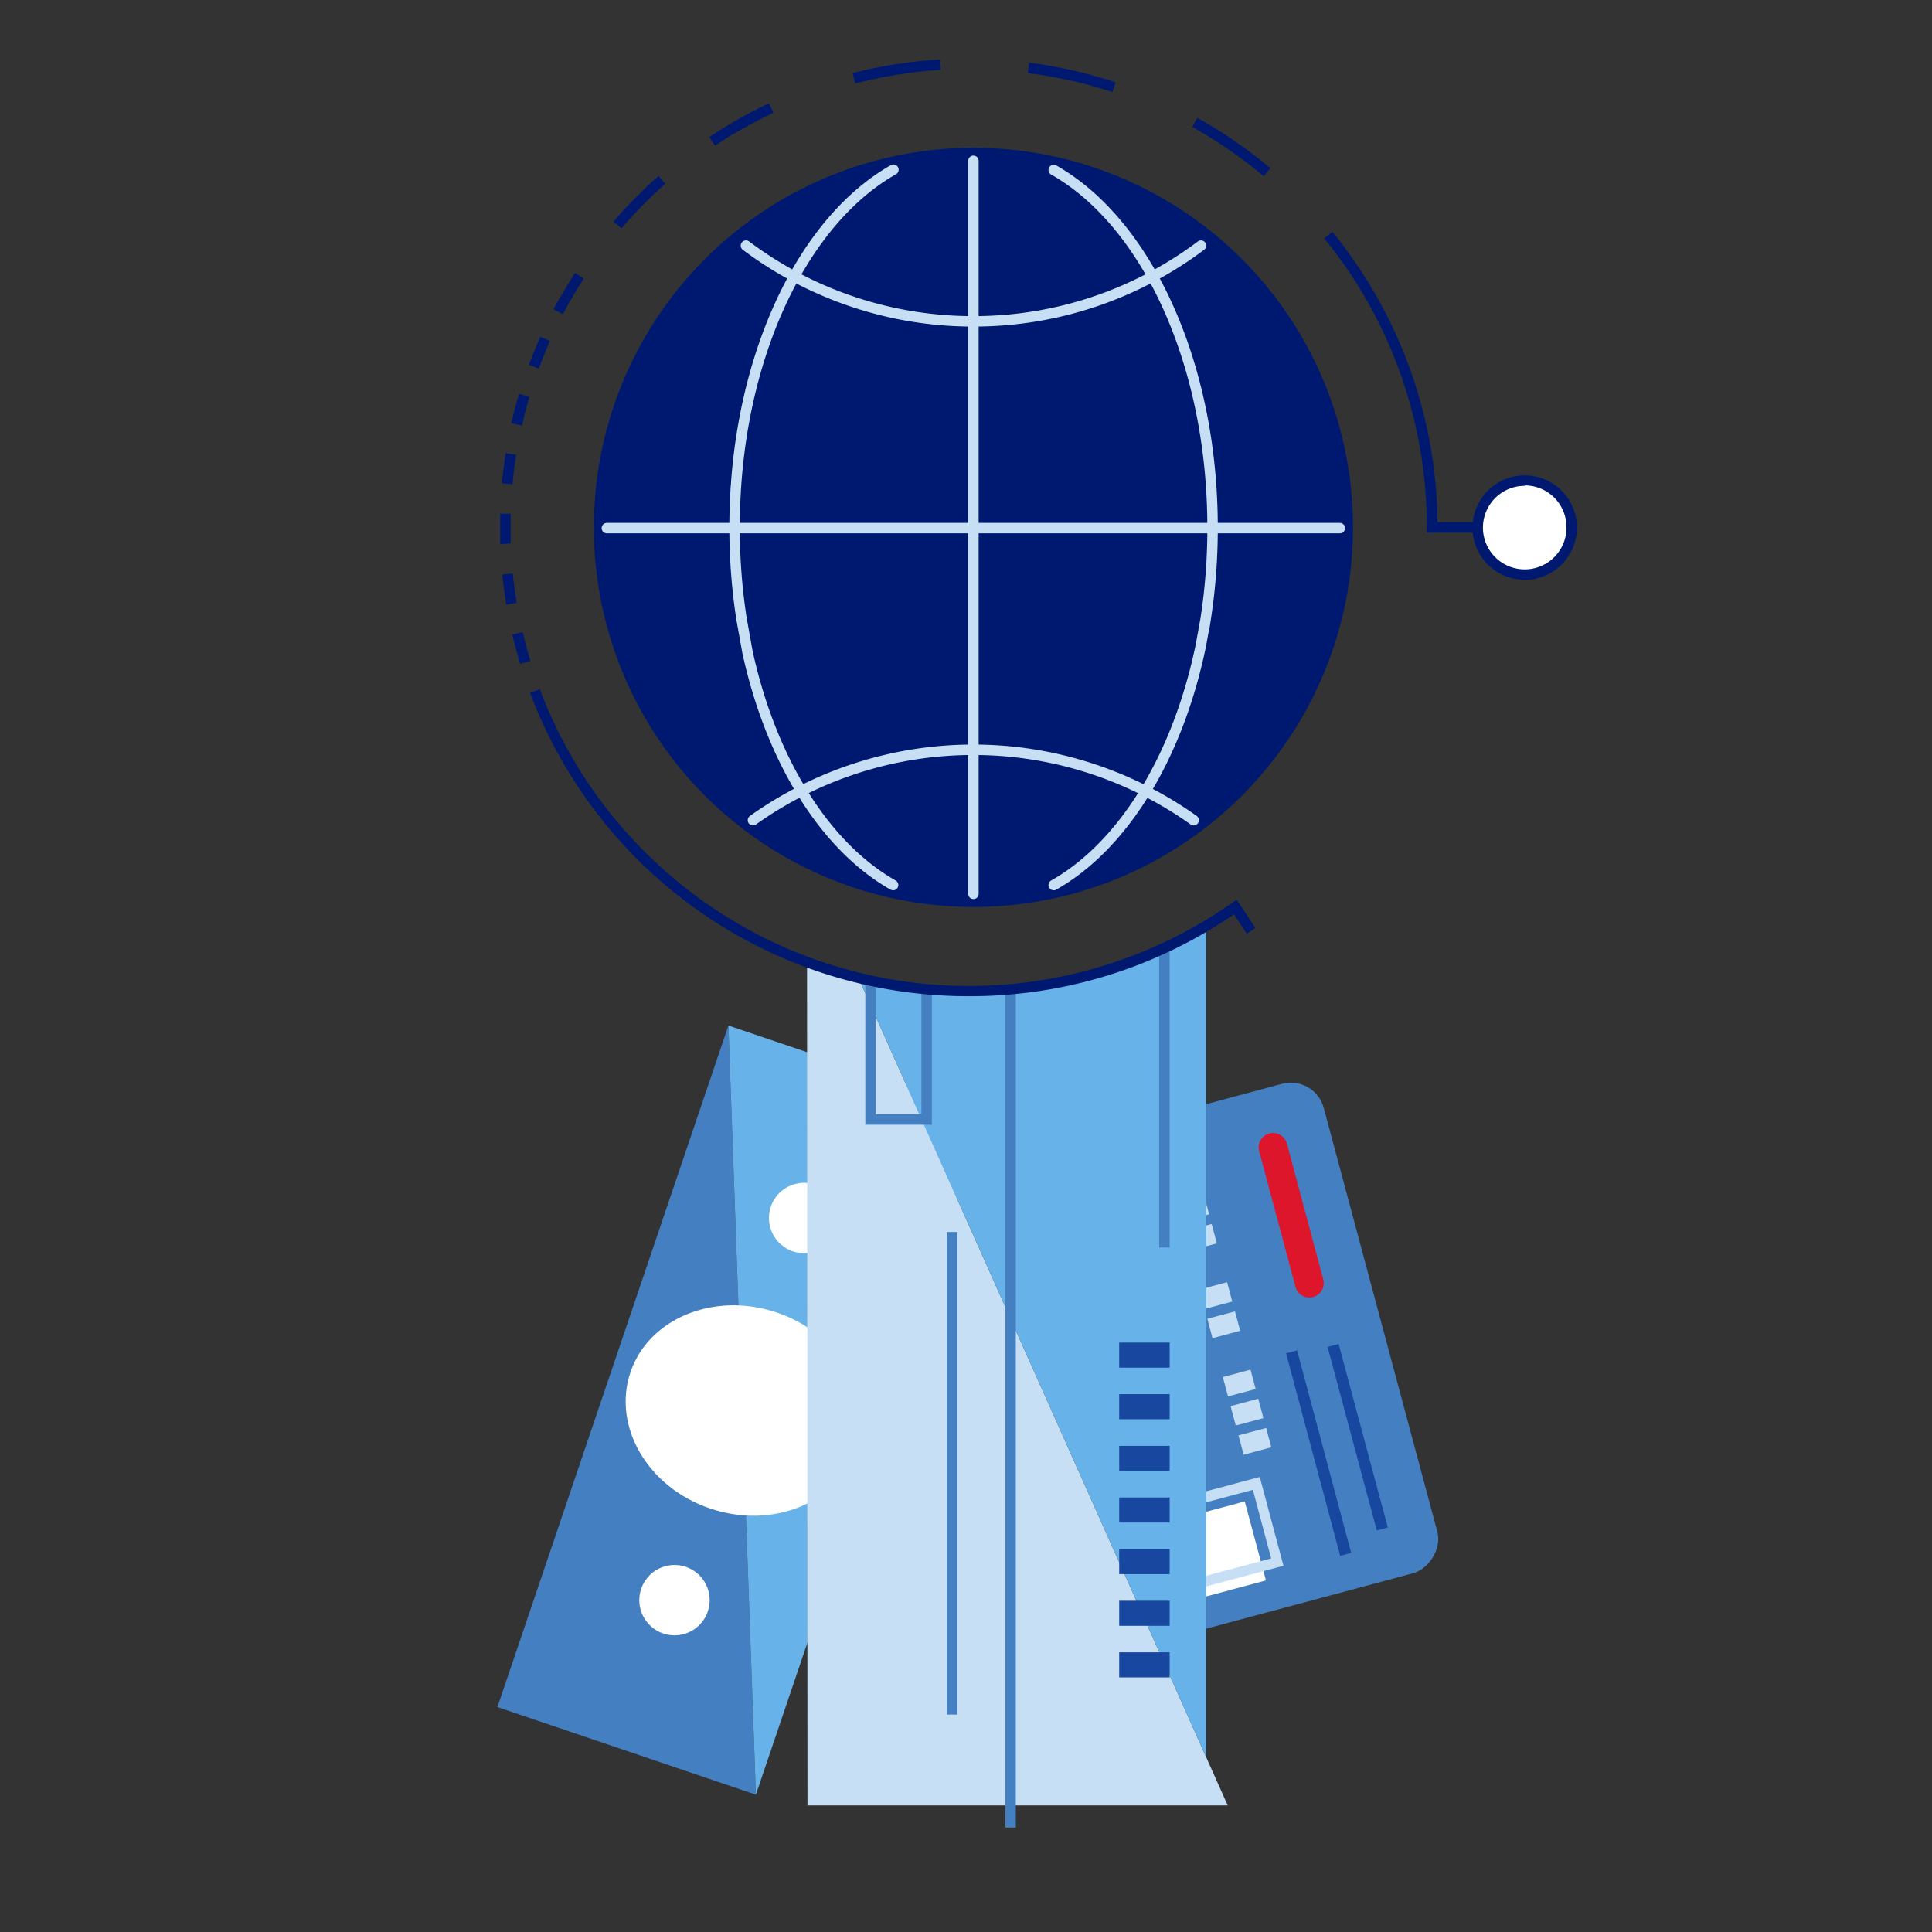 <svg id="Layer_1" data-name="Layer 1" xmlns="http://www.w3.org/2000/svg" viewBox="0 0 185 185"><rect x="0" y="0" width="185" height="185" fill="#333333" stroke="none"/><defs><style>.cls-1{fill:#001970;}.cls-2,.cls-9{fill:none;}.cls-2{stroke:#c7dff4;stroke-linecap:round;stroke-miterlimit:10;}.cls-3{fill:#447fc1;}.cls-4{fill:#67b2e8;}.cls-5{fill:#fff;}.cls-6{fill:#c7dff4;}.cls-7{fill:#de162b;}.cls-8{fill:#17479e;}</style></defs><title>2018-international-electronics-payment-tripod</title><circle class="cls-1" cx="93.21" cy="50.5" r="36.35"/><path class="cls-2" d="M115,23.52a36.19,36.19,0,0,1-21.79,7.25,36.19,36.19,0,0,1-21.78-7.25"/><path class="cls-2" d="M72.1,78.54a36.37,36.37,0,0,1,42.2,0"/><path class="cls-2" d="M85.52,84.75C79,81.06,73.84,72.81,71.57,62.41L71,59.23a57,57,0,0,1-.66-8.73c0-15.79,6.34-29.23,15.21-34.25"/><path class="cls-2" d="M100.9,84.75c6.67-3.77,11.91-12.31,14.1-23l.45-2.49a57,57,0,0,0,.66-8.73c0-15.79-6.34-29.23-15.21-34.25"/><line class="cls-2" x1="58.11" y1="50.57" x2="128.3" y2="50.57"/><polyline class="cls-2" points="93.21 85.59 93.21 61.72 93.21 59.23 93.21 15.4"/><polygon class="cls-3" points="72.38 171.85 47.63 163.46 69.75 98.2 72.38 171.85"/><polygon class="cls-4" points="69.75 98.2 94.51 106.59 72.38 171.85 69.75 98.2"/><path class="cls-5" d="M74.37,125.68c6,2,9.39,7.88,7.64,13.05s-8,7.74-14,5.72-9.39-7.88-7.64-13.05S68.4,123.66,74.37,125.68Z"/><circle class="cls-5" cx="77" cy="116.63" r="3.37" transform="translate(-58.18 152.1) rotate(-71.27)"/><circle class="cls-5" cx="64.59" cy="153.23" r="3.37" transform="translate(-101.27 165.19) rotate(-71.27)"/><path class="cls-6" d="M77.32,172.88h40.24L82.28,93.8a44,44,0,0,1-5-1.57Z"/><rect class="cls-3" x="94.49" y="116.95" width="48.31" height="27.38" rx="3.25" ry="3.25" transform="matrix(-0.26, -0.97, 0.97, -0.26, 23.04, 278.98)"/><path class="cls-7" d="M123.23,109.51l3.48,13a1.37,1.37,0,1,1-2.66.71l-3.48-13a1.37,1.37,0,1,1,2.66-.71"/><rect class="cls-5" x="112.17" y="145.4" width="7.8" height="7.8" transform="matrix(-0.26, -0.97, 0.97, -0.26, 1.78, 299.97)"/><path class="cls-6" d="M114.4,152.2l-2.27-8.5,8.5-2.27,2.27,8.5Zm-1-7.79,1.75,6.57,6.57-1.75-1.75-6.57Z"/><rect class="cls-8" x="128.7" y="128.29" width="1.09" height="18.11" transform="matrix(0.97, -0.26, 0.26, 0.97, -31.07, 38)"/><rect class="cls-8" x="125.72" y="129.12" width="1.09" height="20.07" transform="translate(-31.64 37.3) rotate(-14.96)"/><rect class="cls-6" x="119.19" y="136.63" width="1.92" height="2.74" transform="translate(17.83 289.7) rotate(-104.95)"/><rect class="cls-6" x="118.45" y="133.84" width="1.92" height="2.74" transform="translate(19.58 285.47) rotate(-104.95)"/><rect class="cls-6" x="117.7" y="131.05" width="1.92" height="2.74" transform="translate(21.34 281.24) rotate(-104.95)"/><rect class="cls-6" x="116.21" y="125.47" width="1.92" height="2.74" transform="translate(24.86 272.78) rotate(-104.95)"/><rect class="cls-6" x="115.47" y="122.68" width="1.92" height="2.74" transform="translate(26.61 268.55) rotate(-104.95)"/><rect class="cls-6" x="113.98" y="117.11" width="1.92" height="2.74" transform="translate(30.13 260.1) rotate(-104.95)"/><rect class="cls-6" x="113.23" y="114.32" width="1.92" height="2.74" transform="translate(31.89 255.87) rotate(-104.95)"/><rect class="cls-6" x="112.49" y="111.53" width="1.92" height="2.74" transform="translate(33.65 251.64) rotate(-104.95)"/><path class="cls-4" d="M82.28,93.8l33.22,74.47V89.11A44.39,44.39,0,0,1,82.28,93.8Z"/><rect class="cls-8" x="108.39" y="157" width="2.4" height="4.83" transform="translate(-49.83 269.01) rotate(-90)"/><rect class="cls-8" x="108.39" y="152.06" width="2.4" height="4.83" transform="translate(-44.89 264.07) rotate(-90)"/><rect class="cls-8" x="108.39" y="147.12" width="2.4" height="4.83" transform="translate(-39.95 259.12) rotate(-90)"/><rect class="cls-8" x="108.39" y="142.18" width="2.4" height="4.83" transform="translate(-35.01 254.18) rotate(-90)"/><rect class="cls-8" x="108.39" y="137.23" width="2.4" height="4.83" transform="translate(-30.06 249.24) rotate(-90)"/><rect class="cls-8" x="108.39" y="132.29" width="2.4" height="4.83" transform="translate(-25.12 244.29) rotate(-90)"/><rect class="cls-8" x="108.39" y="127.35" width="2.4" height="4.83" transform="translate(-20.18 239.35) rotate(-90)"/><rect class="cls-3" x="90.66" y="117.97" width="1" height="46.21"/><path class="cls-9" d="M88.23,106.7V94.87a44.24,44.24,0,0,1-4.37-.71V106.7Z"/><path class="cls-3" d="M88.23,106.7H83.86V94.16l-1-.22V107.7h6.37V95l-1-.1Z"/><path class="cls-3" d="M96.27,175h1V95l-1,.07Z"/><path class="cls-3" d="M111,119.45h1V91l-1,.46Z"/><path class="cls-1" d="M92.77,95.39A44.79,44.79,0,0,1,51.31,67.75l.92-.38A43.91,43.91,0,0,0,118,86.44l.42-.29,1.8,2.71-.83.55-1.23-1.86A44.6,44.6,0,0,1,92.77,95.39Z"/><path class="cls-1" d="M53.9,30.09,53,29.62q.35-.67.73-1.33l.87.49Q54.25,29.43,53.9,30.09Z"/><path class="cls-1" d="M49.81,63.57c-.28-.92-.53-1.87-.76-2.81l1-.23c.22.92.46,1.85.74,2.75Zm-1.33-5.67c-.16-1-.29-1.93-.38-2.89l1-.1c.09.94.22,1.89.38,2.82Zm-.58-5.8q0-.8,0-1.6t0-1.31l1,0c0,.43,0,.86,0,1.29s0,1,0,1.56Zm1.16-5.73-1-.09c.09-1,.21-1.94.36-2.89l1,.16C49.28,44.47,49.16,45.42,49.07,46.37Zm.9-5.62-1-.22c.21-.95.46-1.89.74-2.82l1,.29C50.42,38.9,50.18,39.82,50,40.75Zm1.62-5.46-.94-.35c.34-.91.71-1.82,1.1-2.7l.91.41C52.28,33.51,51.92,34.4,51.59,35.29Z"/><path class="cls-1" d="M51.31,67.75q-.29-.7-.56-1.41l.94-.35q.26.7.55,1.38Z"/><path class="cls-1" d="M68.47,13.95l-.55-.83c.71-.47,1.43-.92,2.14-1.34l.51.86C69.86,13,69.16,13.49,68.47,13.95Z"/><path class="cls-1" d="M59.5,21.87l-.76-.65a45.36,45.36,0,0,1,4.31-4.37l.66.75A44.35,44.35,0,0,0,59.5,21.87Z"/><path class="cls-1" d="M54.62,28.79l-.87-.5c.41-.72.85-1.45,1.31-2.16l.84.54C55.45,27.37,55,28.08,54.62,28.79Z"/><path class="cls-1" d="M129.16,26c-.74-1.09-1.53-2.16-2.36-3.17l.78-.63c.85,1,1.66,2.13,2.41,3.25Z"/><path class="cls-1" d="M121,16.87a44,44,0,0,0-6.84-4.72l.49-.87a45.08,45.08,0,0,1,7,4.83ZM106.52,8.81A43.79,43.79,0,0,0,98.41,7l.13-1a44.8,44.8,0,0,1,8.29,1.88ZM81.89,8l-.25-1A45,45,0,0,1,90,5.69l.06,1A44.05,44.05,0,0,0,81.89,8Z"/><path class="cls-1" d="M70.56,12.64l-.51-.86c1.16-.68,2.36-1.32,3.58-1.89l.43.9C72.87,11.35,71.69,12,70.56,12.64Z"/><path class="cls-1" d="M146,51h-9.38v-.5A43.67,43.67,0,0,0,129.16,26l.83-.56A44.65,44.65,0,0,1,137.65,50H146Z"/><circle class="cls-5" cx="146.04" cy="50.5" r="4.52"/><path class="cls-1" d="M146,55.52a5,5,0,1,1,5-5A5,5,0,0,1,146,55.52Zm0-9a4,4,0,1,0,4,4A4,4,0,0,0,146,46.48Z"/></svg>